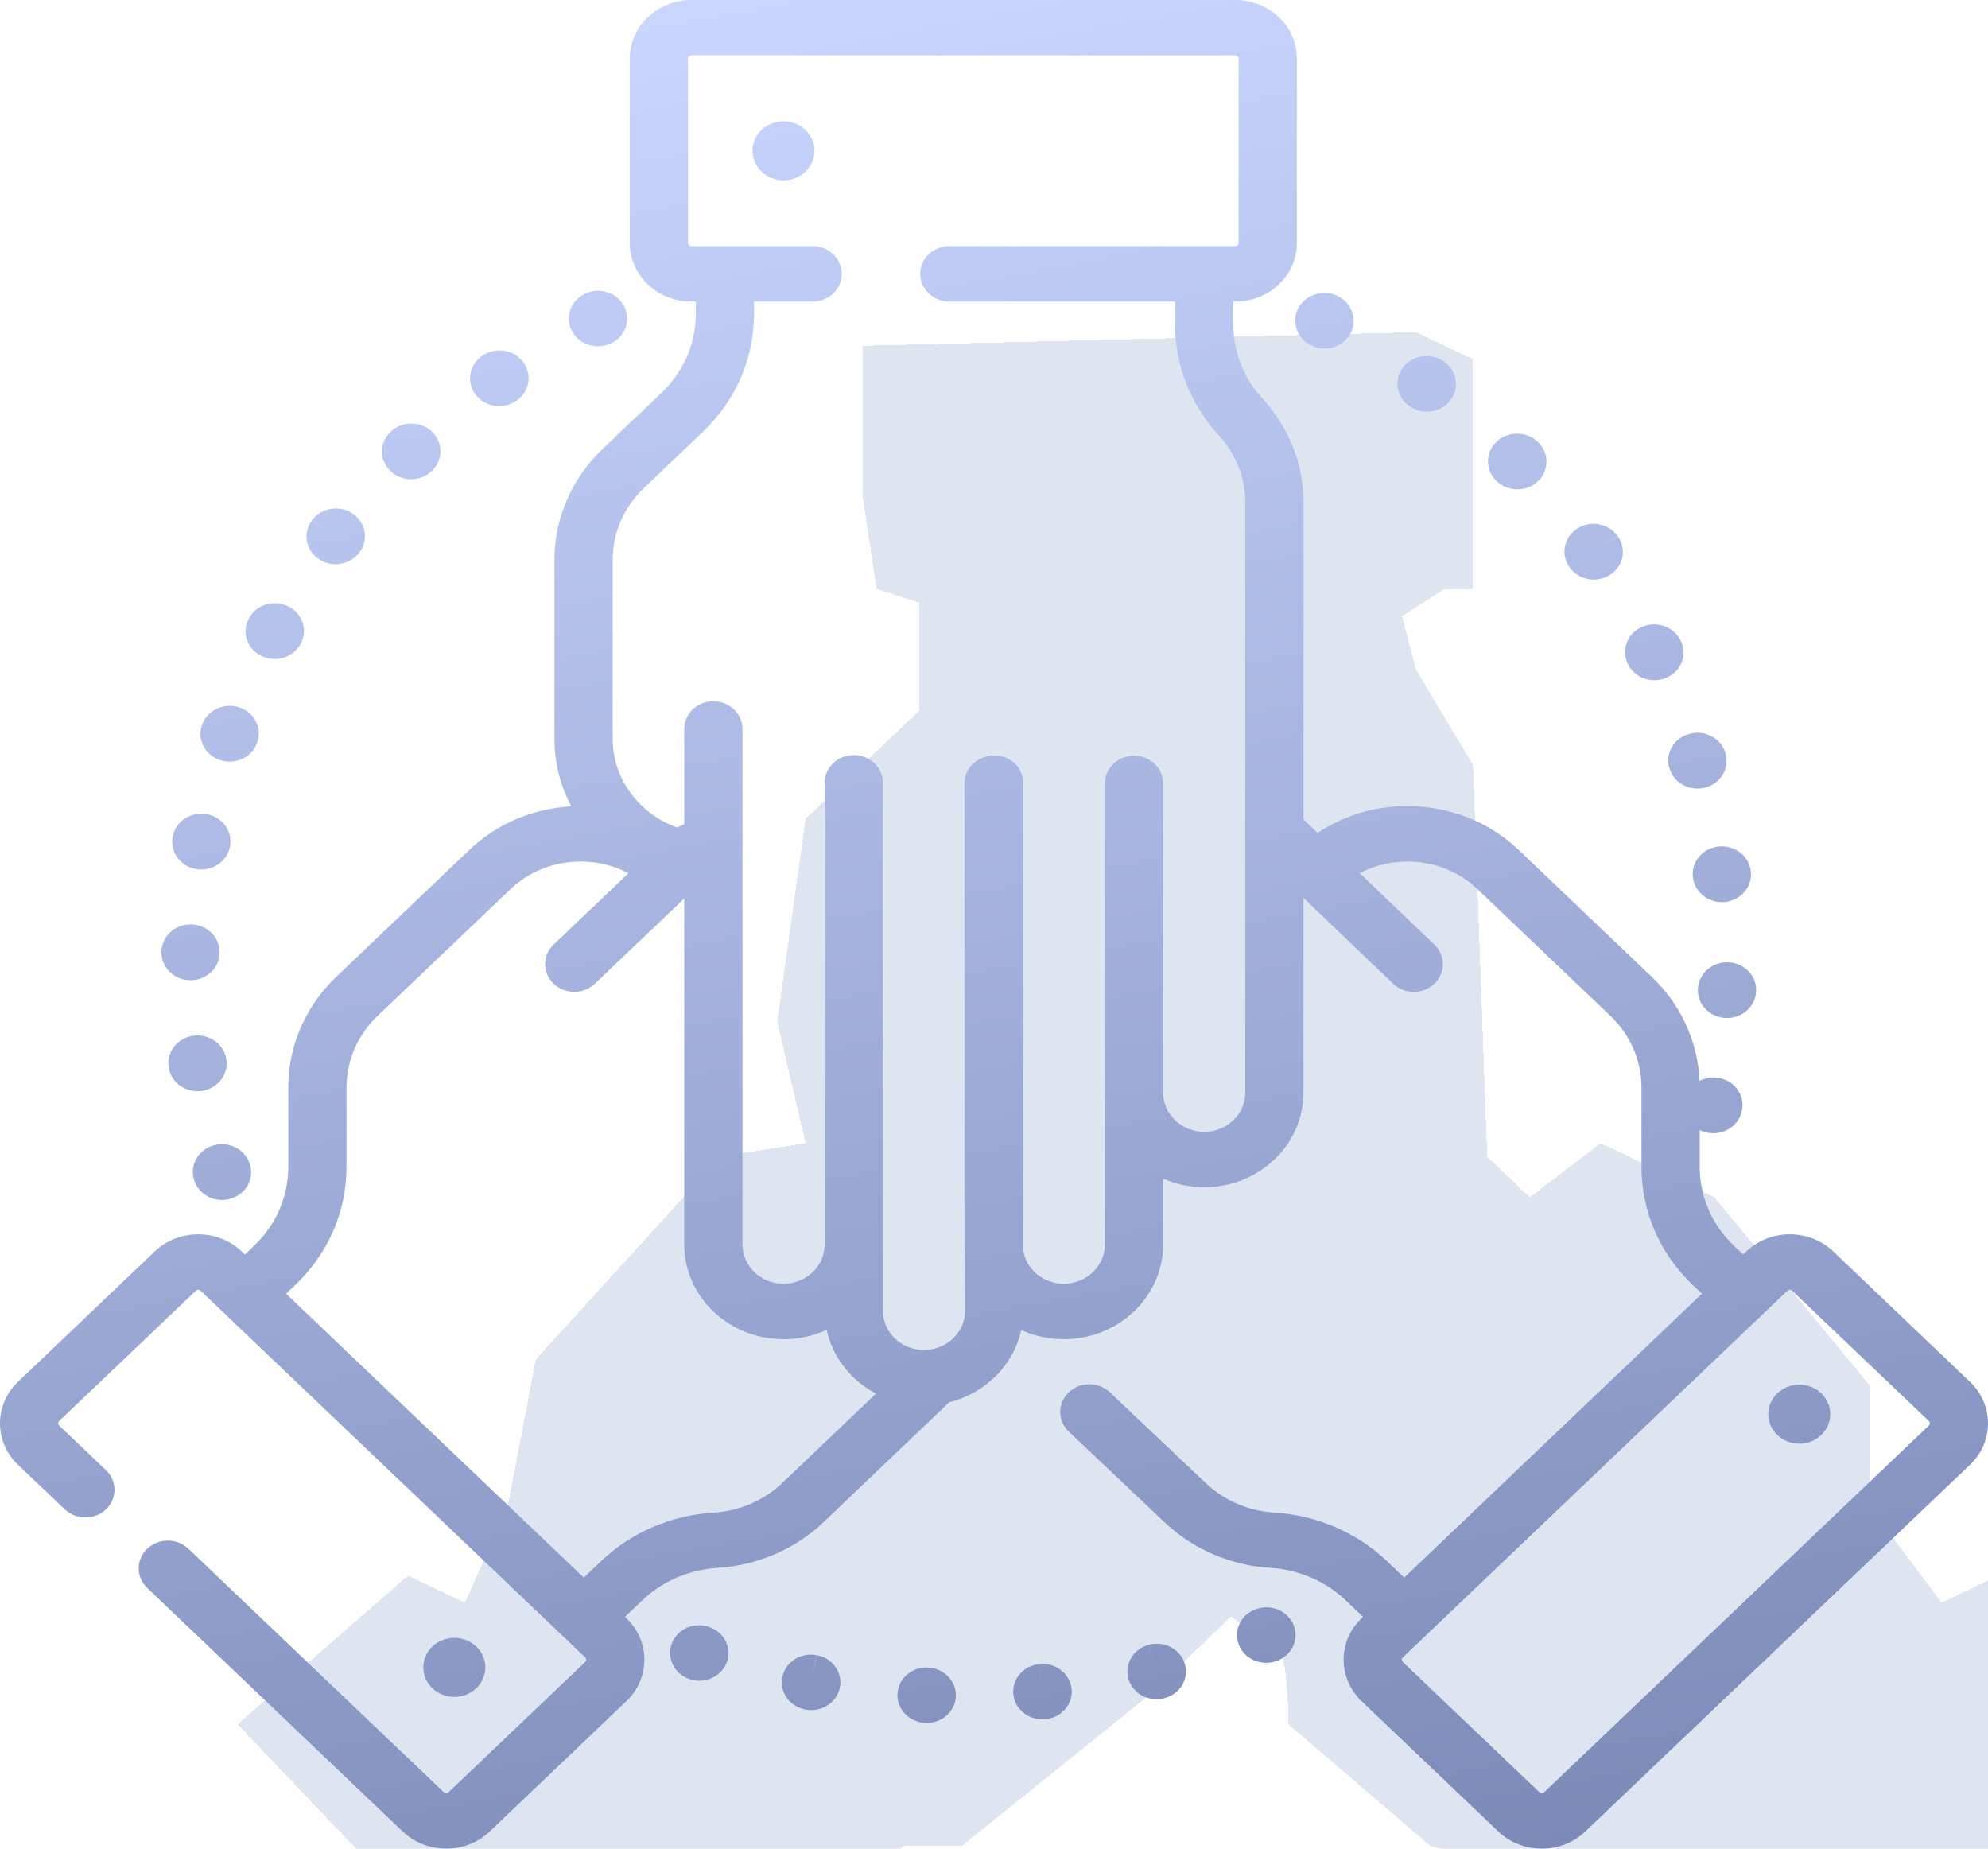 <svg width="57" height="53" viewBox="0 0 57 53" fill="none" xmlns="http://www.w3.org/2000/svg">
<g clip-path="url(#clip0_2801_9334)">
<g filter="url(#filter0_bdi_2801_9334)">
<path d="M12.62 52.834L0.812 40.435L5.698 36.173L7.327 36.948L8.548 34.236L9.363 29.974L14.655 24.162L17.098 23.774L16.284 20.287L17.098 14.475L20.355 11.375V8.276L19.134 7.888L18.727 5.176V0.914L34.605 0.526L36.234 1.301V7.888H35.42L34.198 8.663L34.605 10.213L36.234 12.925L36.641 24.162L37.862 25.324L39.898 23.774L43.155 25.324L47.634 30.748V34.236L49.67 36.948L51.298 36.173L56.184 40.823L44.377 52.447L39.084 47.797L39.491 45.86L39.084 45.085L35.013 43.922L30.941 40.435C30.941 39.66 30.86 38.11 30.534 38.11C30.208 38.11 29.584 37.594 29.312 37.335L28.498 38.11L26.87 39.66L21.577 43.922H19.948L16.284 45.86L17.913 47.797L12.62 52.834Z" fill="#91A6CC" fill-opacity="0.3" shape-rendering="crispEdges"/>
</g>
<path fill-rule="evenodd" clip-rule="evenodd" d="M56.485 39.617L52.565 35.88C52.232 35.562 51.788 35.387 51.317 35.387C50.845 35.387 50.402 35.562 50.069 35.88L49.978 35.967L49.72 35.721C49.402 35.418 49.156 35.065 48.989 34.681C48.974 34.63 48.955 34.58 48.93 34.533C48.802 34.191 48.735 33.828 48.735 33.454V32.397C48.811 32.435 48.894 32.463 48.983 32.477C49.031 32.485 49.079 32.489 49.126 32.489C49.522 32.489 49.872 32.22 49.946 31.837C50.035 31.408 49.742 30.99 49.291 30.904C49.092 30.867 48.895 30.899 48.73 30.985C48.679 29.855 48.194 28.801 47.35 27.997L43.548 24.372C42.694 23.558 41.56 23.11 40.353 23.11C39.419 23.11 38.529 23.38 37.779 23.879L37.375 23.492V14.404C37.375 13.309 36.957 12.252 36.199 11.429C35.659 10.843 35.362 10.092 35.362 9.312V8.646H35.419C36.393 8.646 37.184 7.893 37.184 6.966V1.68C37.184 0.754 36.393 0 35.419 0H19.823C18.849 0 18.057 0.754 18.057 1.68V6.966C18.057 7.893 18.849 8.646 19.823 8.646H19.951V8.995C19.951 9.851 19.601 10.657 18.966 11.262L17.282 12.867C16.389 13.719 15.897 14.851 15.897 16.055V21.181C15.897 21.878 16.073 22.536 16.382 23.118C15.275 23.179 14.243 23.618 13.452 24.372L9.65 27.997C8.757 28.848 8.265 29.98 8.265 31.184V33.454C8.265 34.311 7.915 35.116 7.28 35.721L7.025 35.964L7.024 35.965L7.022 35.967L6.932 35.88C6.598 35.562 6.155 35.387 5.683 35.387C5.212 35.387 4.768 35.562 4.435 35.88L0.515 39.617C-0.172 40.272 -0.172 41.338 0.515 41.993L1.858 43.272C2.184 43.583 2.712 43.584 3.038 43.274C3.365 42.963 3.365 42.46 3.039 42.15L1.697 40.87C1.659 40.834 1.659 40.776 1.697 40.739L5.617 37.003C5.654 36.968 5.713 36.968 5.75 37.003L6.431 37.653L15.737 46.523L16.779 47.517C16.817 47.553 16.817 47.612 16.779 47.648L12.86 51.384C12.823 51.419 12.763 51.419 12.727 51.384L5.403 44.403C5.078 44.092 4.549 44.092 4.223 44.402C3.896 44.712 3.896 45.215 4.221 45.526L11.545 52.507C11.878 52.825 12.322 53 12.794 53C13.265 53 13.708 52.825 14.042 52.507L17.961 48.77C18.648 48.116 18.648 47.05 17.961 46.395L17.919 46.354L18.413 45.883C18.991 45.332 19.758 45.001 20.573 44.95C21.721 44.88 22.8 44.414 23.613 43.639L27.214 40.204C28.253 39.945 29.061 39.14 29.281 38.132C29.651 38.299 30.064 38.394 30.501 38.394C32.071 38.394 33.349 37.177 33.349 35.68V33.793C33.708 33.949 34.107 34.037 34.527 34.037C36.097 34.037 37.374 32.82 37.374 31.323V25.745L39.943 28.202C40.106 28.358 40.32 28.436 40.535 28.436C40.748 28.436 40.961 28.359 41.124 28.204C41.451 27.895 41.452 27.392 41.127 27.081L38.985 25.033C39.4 24.816 39.867 24.7 40.353 24.7C41.113 24.7 41.828 24.982 42.366 25.495L46.168 29.119C46.746 29.671 47.065 30.404 47.065 31.184V33.454C47.065 34.735 47.588 35.939 48.538 36.844L48.797 37.091L47.586 38.246L40.261 45.229L39.853 44.84L39.849 44.836L39.846 44.834L39.84 44.828L39.769 44.759C38.904 43.935 37.755 43.44 36.535 43.365C35.793 43.319 35.094 43.017 34.566 42.514L31.822 39.917C31.495 39.608 30.967 39.609 30.641 39.92C30.317 40.231 30.318 40.735 30.645 41.044L33.387 43.639C34.2 44.414 35.279 44.88 36.427 44.95C37.242 45.001 38.009 45.332 38.587 45.882L38.627 45.921C38.649 45.944 38.672 45.966 38.697 45.987L39.081 46.353L39.039 46.395C38.352 47.05 38.352 48.115 39.039 48.77L42.958 52.507C43.292 52.825 43.735 53 44.207 53C44.678 53 45.122 52.825 45.455 52.507L56.485 41.993C57.172 41.338 57.172 40.272 56.485 39.617ZM49.295 31.715L49.279 31.713L49.127 31.683L49.295 31.715ZM22.431 42.516C21.905 43.017 21.207 43.319 20.465 43.365C19.244 43.44 18.096 43.935 17.232 44.759L16.739 45.229L16.295 44.806L16.29 44.801C16.286 44.797 16.282 44.793 16.278 44.79L8.203 37.091L8.462 36.844C9.412 35.939 9.935 34.735 9.935 33.454V31.184C9.935 30.404 10.253 29.671 10.832 29.119L14.634 25.495C15.172 24.982 15.887 24.7 16.647 24.7C17.134 24.7 17.603 24.816 18.019 25.035L15.874 27.08C15.549 27.39 15.549 27.893 15.875 28.203C16.038 28.358 16.252 28.436 16.465 28.436C16.679 28.436 16.893 28.358 17.056 28.203L19.618 25.76V35.68C19.618 37.177 20.896 38.394 22.466 38.394C22.909 38.394 23.328 38.297 23.702 38.125C23.872 38.912 24.4 39.576 25.117 39.954L22.431 42.516ZM35.705 31.324C35.705 31.944 35.176 32.448 34.527 32.448C33.877 32.448 33.349 31.944 33.349 31.324V22.46C33.349 22.022 32.975 21.666 32.514 21.666C32.053 21.666 31.679 22.022 31.679 22.46V35.681C31.679 36.3 31.151 36.805 30.501 36.805C29.918 36.805 29.434 36.398 29.34 35.866V22.451C29.34 22.012 28.967 21.657 28.505 21.657C28.357 21.657 28.217 21.694 28.096 21.759C27.832 21.892 27.653 22.156 27.653 22.46V35.68C27.653 35.781 27.659 35.88 27.67 35.978V37.579C27.67 38.199 27.142 38.704 26.492 38.704C25.843 38.704 25.314 38.199 25.314 37.579V22.442C25.314 22.003 24.941 21.647 24.48 21.647C24.018 21.647 23.644 22.003 23.644 22.442V35.68C23.644 36.3 23.116 36.805 22.466 36.805C21.817 36.805 21.288 36.3 21.288 35.68V20.899C21.288 20.46 20.915 20.104 20.453 20.104C19.992 20.104 19.619 20.46 19.619 20.899V23.633C19.549 23.655 19.481 23.685 19.418 23.725C18.338 23.339 17.567 22.345 17.567 21.181V18.618V16.055C17.567 15.275 17.886 14.542 18.464 13.99L20.148 12.385C21.098 11.479 21.621 10.276 21.621 8.995V8.646H23.3C23.761 8.646 24.135 8.29 24.135 7.852C24.135 7.413 23.761 7.057 23.3 7.057H19.823C19.77 7.057 19.727 7.016 19.727 6.966V1.68C19.727 1.63 19.77 1.589 19.823 1.589H35.419C35.472 1.589 35.514 1.63 35.514 1.68V6.966C35.514 7.017 35.472 7.057 35.419 7.057H27.22C26.759 7.057 26.385 7.413 26.385 7.852C26.385 8.29 26.759 8.646 27.22 8.646H33.692V9.312C33.692 10.478 34.136 11.601 34.943 12.477C35.434 13.01 35.705 13.694 35.705 14.404V31.324ZM55.303 40.87L44.273 51.384C44.255 51.402 44.233 51.411 44.207 51.411C44.181 51.411 44.159 51.402 44.14 51.384L40.221 47.648C40.183 47.612 40.183 47.553 40.221 47.517L40.852 46.916L47.255 40.812L51.25 37.003C51.287 36.968 51.346 36.968 51.383 37.003L55.303 40.739C55.34 40.776 55.34 40.834 55.303 40.87ZM17.146 9.927C17.28 9.927 17.416 9.897 17.542 9.833C17.949 9.626 18.102 9.145 17.885 8.758C17.668 8.371 17.163 8.224 16.756 8.431L16.746 8.436C16.339 8.642 16.19 9.121 16.407 9.508C16.557 9.776 16.847 9.927 17.146 9.927ZM36.303 46.878L35.972 46.149C36.393 45.973 36.886 46.152 37.074 46.552C37.261 46.951 37.076 47.418 36.657 47.598C36.653 47.6 36.64 47.605 36.636 47.607C36.528 47.651 36.415 47.673 36.304 47.673C35.981 47.673 35.675 47.495 35.538 47.195C35.353 46.793 35.547 46.325 35.97 46.149L36.303 46.878ZM20.324 46.641L20.334 46.644C20.768 46.792 20.994 47.248 20.837 47.661C20.715 47.985 20.394 48.187 20.052 48.187C19.958 48.187 19.863 48.172 19.769 48.14C19.335 47.991 19.105 47.534 19.261 47.121C19.417 46.708 19.89 46.492 20.324 46.641ZM23.25 48.231L23.417 47.453C23.87 47.535 24.168 47.951 24.081 48.382C24.005 48.763 23.654 49.028 23.262 49.028C23.209 49.028 23.157 49.023 23.104 49.014L23.096 49.012L23.089 49.011C22.636 48.926 22.341 48.508 22.431 48.077C22.52 47.647 22.959 47.367 23.411 47.452L23.25 48.231ZM29.886 48.498L29.803 47.708C30.259 47.662 30.672 47.975 30.724 48.409C30.775 48.844 30.451 49.236 29.994 49.286L29.971 49.289C29.942 49.291 29.913 49.293 29.884 49.293C29.462 49.293 29.099 48.988 29.055 48.58C29.008 48.143 29.341 47.753 29.8 47.708L29.886 48.498ZM26.609 47.808L26.597 47.807C26.137 47.788 25.752 48.128 25.732 48.566C25.711 49.004 26.073 49.376 26.533 49.395C26.54 49.396 26.546 49.396 26.552 49.396L26.572 49.396C27.016 49.396 27.385 49.064 27.405 48.638C27.426 48.199 27.07 47.828 26.609 47.808ZM32.955 47.151L33.16 47.921L32.952 47.152C32.505 47.261 32.237 47.694 32.351 48.119C32.448 48.478 32.788 48.716 33.159 48.716C33.229 48.716 33.299 48.708 33.369 48.69L33.375 48.689L33.391 48.685C33.834 48.57 34.093 48.137 33.975 47.714C33.856 47.292 33.4 47.041 32.955 47.151ZM7.874 18.893C7.743 18.893 7.611 18.864 7.487 18.802C7.079 18.599 6.921 18.119 7.135 17.731C7.341 17.342 7.837 17.183 8.248 17.376C8.662 17.569 8.833 18.046 8.629 18.44L8.614 18.467C8.465 18.738 8.175 18.893 7.874 18.893ZM6.315 21.792C6.404 21.82 6.494 21.834 6.583 21.834C6.931 21.834 7.256 21.625 7.373 21.294L7.384 21.263C7.52 20.843 7.273 20.398 6.832 20.27C6.395 20.142 5.931 20.372 5.791 20.786C5.644 21.201 5.879 21.652 6.315 21.792ZM9.623 16.175C9.453 16.175 9.281 16.125 9.133 16.023C8.76 15.765 8.677 15.268 8.949 14.913L9.624 15.38L8.951 14.909C9.22 14.553 9.742 14.471 10.116 14.727C10.49 14.982 10.578 15.477 10.31 15.833L10.299 15.848C10.136 16.061 9.881 16.175 9.623 16.175ZM14.312 11.643C14.487 11.643 14.664 11.591 14.815 11.482C15.187 11.222 15.267 10.725 14.995 10.371C14.722 10.017 14.2 9.94 13.828 10.199L13.807 10.214C13.44 10.479 13.367 10.979 13.646 11.328C13.81 11.534 14.06 11.643 14.312 11.643ZM6.366 34.403C6.009 34.403 5.68 34.184 5.569 33.843L5.558 33.808C5.437 33.384 5.699 32.947 6.144 32.832C6.586 32.717 7.041 32.962 7.166 33.38C7.298 33.797 7.05 34.239 6.612 34.367C6.53 34.391 6.447 34.403 6.366 34.403ZM11.787 13.738C12.004 13.738 12.221 13.658 12.385 13.499C12.711 13.189 12.711 12.685 12.385 12.375C12.059 12.065 11.53 12.065 11.204 12.375L11.19 12.389C10.867 12.702 10.874 13.204 11.203 13.511C11.365 13.663 11.576 13.738 11.787 13.738ZM5.563 29.691C6.017 29.64 6.431 29.946 6.49 30.378C6.554 30.81 6.239 31.212 5.784 31.275C5.743 31.281 5.702 31.284 5.662 31.284C5.255 31.284 4.898 31.001 4.838 30.606L4.833 30.574C4.778 30.139 5.105 29.743 5.563 29.691ZM5.438 28.102L5.451 28.102L5.463 28.102C5.913 28.102 6.284 27.761 6.297 27.331L6.298 27.297C6.298 26.858 5.924 26.502 5.463 26.502C5.005 26.502 4.634 26.852 4.628 27.286C4.616 27.724 4.978 28.089 5.438 28.102ZM5.772 24.928C5.723 24.928 5.674 24.924 5.624 24.916C5.171 24.838 4.87 24.427 4.949 23.996C5.021 23.568 5.444 23.273 5.895 23.337C6.351 23.401 6.667 23.804 6.599 24.239C6.597 24.25 6.596 24.262 6.594 24.273C6.521 24.658 6.169 24.928 5.772 24.928ZM45.01 16.273C45.171 16.497 45.431 16.616 45.697 16.616C45.86 16.616 46.025 16.571 46.169 16.476C46.549 16.228 46.645 15.733 46.384 15.371L45.69 15.813L46.382 15.367C46.123 15.004 45.603 14.909 45.222 15.155C44.84 15.402 44.74 15.896 44.999 16.259L45.01 16.273ZM48.538 25.147C48.487 24.711 48.816 24.317 49.275 24.269C49.73 24.22 50.145 24.532 50.197 24.967C50.256 25.397 49.941 25.794 49.488 25.856C49.448 25.861 49.408 25.864 49.369 25.864C48.96 25.864 48.602 25.578 48.543 25.182L48.538 25.147ZM47.865 22.027L47.869 22.037C47.976 22.384 48.309 22.608 48.669 22.608C48.747 22.608 48.827 22.598 48.905 22.575C49.348 22.452 49.601 22.01 49.471 21.589L49.468 21.578C49.337 21.157 48.873 20.916 48.431 21.041C47.989 21.164 47.735 21.606 47.865 22.027ZM47.437 19.502C47.128 19.502 46.83 19.338 46.684 19.056L46.672 19.032C46.476 18.635 46.656 18.162 47.074 17.976C47.491 17.79 47.988 17.96 48.184 18.358L47.428 18.695L48.185 18.359C48.389 18.753 48.217 19.227 47.803 19.421C47.686 19.476 47.56 19.502 47.437 19.502ZM42.909 13.791C43.073 13.95 43.289 14.03 43.505 14.03C43.716 14.03 43.927 13.954 44.09 13.803C44.417 13.498 44.424 13 44.109 12.686C43.796 12.366 43.269 12.346 42.931 12.643C42.592 12.941 42.571 13.444 42.884 13.766L42.909 13.791ZM48.683 28.355C48.699 27.918 49.083 27.576 49.542 27.587C50.002 27.6 50.365 27.964 50.352 28.402L50.351 28.435C50.326 28.858 49.958 29.186 49.518 29.186C49.502 29.186 49.487 29.186 49.471 29.185C49.013 29.16 48.662 28.79 48.683 28.355ZM37.57 9.89L37.59 9.9C37.714 9.963 37.847 9.993 37.979 9.993C38.276 9.993 38.563 9.841 38.714 9.574C38.932 9.188 38.779 8.707 38.375 8.498L37.971 9.193L38.372 8.496C37.968 8.285 37.461 8.427 37.239 8.811C37.017 9.196 37.165 9.679 37.57 9.89ZM40.406 11.642L40.393 11.632C40.027 11.365 39.958 10.866 40.239 10.518C40.52 10.17 41.044 10.104 41.41 10.371L41.415 10.375C41.782 10.64 41.855 11.139 41.576 11.489C41.411 11.695 41.162 11.803 40.91 11.803C40.734 11.803 40.557 11.751 40.406 11.642ZM21.576 4.323C21.576 3.856 21.975 3.476 22.465 3.476C22.955 3.476 23.354 3.856 23.354 4.323C23.354 4.791 22.955 5.171 22.465 5.171C21.975 5.171 21.576 4.791 21.576 4.323ZM51.589 39.696C51.099 39.696 50.7 40.077 50.7 40.544C50.7 41.011 51.099 41.391 51.589 41.391C52.079 41.391 52.478 41.011 52.478 40.544C52.478 40.077 52.079 39.696 51.589 39.696ZM13.026 46.956C13.516 46.956 13.915 47.336 13.915 47.804C13.915 48.271 13.516 48.651 13.026 48.651C12.536 48.651 12.137 48.271 12.137 47.804C12.137 47.336 12.536 46.956 13.026 46.956Z" fill="url(#paint0_linear_2801_9334)"/>
</g>
<defs>
<filter id="filter0_bdi_2801_9334" x="-12.088" y="-9.374" width="93.171" height="90.108" filterUnits="userSpaceOnUse" color-interpolation-filters="sRGB">
<feFlood flood-opacity="0" result="BackgroundImageFix"/>
<feGaussianBlur in="BackgroundImageFix" stdDeviation="2"/>
<feComposite in2="SourceAlpha" operator="in" result="effect1_backgroundBlur_2801_9334"/>
<feColorMatrix in="SourceAlpha" type="matrix" values="0 0 0 0 0 0 0 0 0 0 0 0 0 0 0 0 0 0 127 0" result="hardAlpha"/>
<feOffset dx="6" dy="9"/>
<feGaussianBlur stdDeviation="9.45"/>
<feComposite in2="hardAlpha" operator="out"/>
<feColorMatrix type="matrix" values="0 0 0 0 0.021 0 0 0 0 0.059 0 0 0 0 0.167 0 0 0 0.44 0"/>
<feBlend mode="normal" in2="effect1_backgroundBlur_2801_9334" result="effect2_dropShadow_2801_9334"/>
<feBlend mode="normal" in="SourceGraphic" in2="effect2_dropShadow_2801_9334" result="shape"/>
<feColorMatrix in="SourceAlpha" type="matrix" values="0 0 0 0 0 0 0 0 0 0 0 0 0 0 0 0 0 0 127 0" result="hardAlpha"/>
<feOffset/>
<feGaussianBlur stdDeviation="2.6"/>
<feComposite in2="hardAlpha" operator="arithmetic" k2="-1" k3="1"/>
<feColorMatrix type="matrix" values="0 0 0 0 1 0 0 0 0 1 0 0 0 0 1 0 0 0 0.3 0"/>
<feBlend mode="normal" in2="shape" result="effect3_innerShadow_2801_9334"/>
</filter>
<linearGradient id="paint0_linear_2801_9334" x1="12.125" y1="1.657" x2="24.423" y2="68.544" gradientUnits="userSpaceOnUse">
<stop stop-color="#C9D7FF"/>
<stop offset="1" stop-color="#6B7AA9"/>
</linearGradient>
<clipPath id="clip0_2801_9334">
<rect width="57" height="53" fill="white"/>
</clipPath>
</defs>
</svg>
